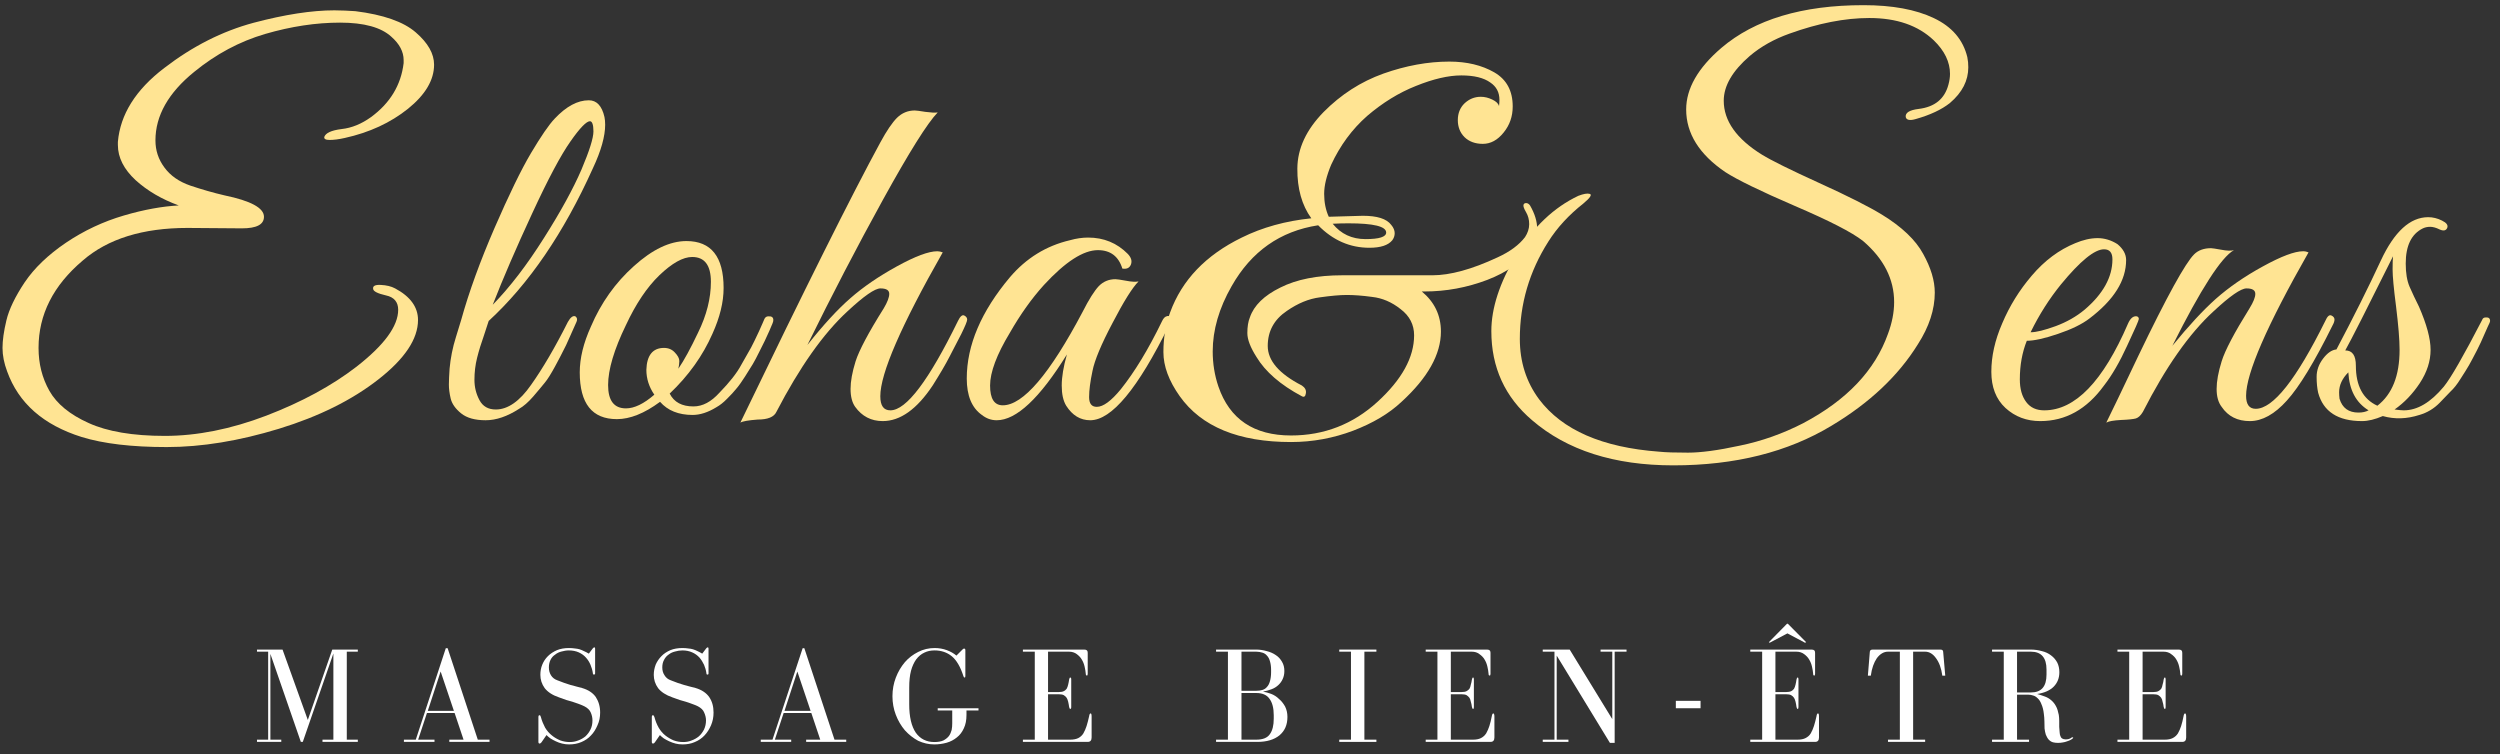 <svg version="1.2" baseProfile="tiny-ps" xmlns="http://www.w3.org/2000/svg" viewBox="0 0 179 54" width="179" height="54">
	<rect x="0" y="0" width="179" height="54" fill="#333333" stroke="none"/>
	<title>logo-02-svg</title>
	<style>
		tspan { white-space:pre }
		.shp0 { fill: #ffffff } 
		.shp1 { fill: #ffe493 } 
	</style>
	<g id="surface1">
		<g id="Layer">
			<g id="Layer">
				<path id="Layer" class="shp0" d="M18.4 52.96L18.4 53.12L20.14 53.12L20.14 52.96L19.36 52.96L19.36 46.82L21.54 53.12L21.68 53.12L23.87 46.79L23.87 52.96L23.09 52.96L23.09 53.12L25.62 53.12L25.62 52.96L24.83 52.96L24.83 46.66L25.62 46.66L25.62 46.51L23.79 46.51L22.04 51.55L20.23 46.51L18.4 46.51L18.4 46.66L19.2 46.66L19.2 52.96L18.4 52.96Z" />
			</g>
		</g>
		<g id="Layer">
			<g id="Layer">
				<path id="Layer" fill-rule="evenodd" class="shp0" d="M29.77 52.96L31.92 46.41L32.05 46.41L34.21 52.96L35.05 52.96L35.05 53.12L32.17 53.12L32.17 52.96L33.19 52.96L32.55 51.05L30.57 51.05L29.94 52.96L31.11 52.96L31.11 53.12L28.92 53.12L28.92 52.96L29.77 52.96ZM30.63 50.9L32.5 50.9L31.55 48.08L30.63 50.9Z" />
			</g>
		</g>
		<g id="Layer">
			<g id="Layer">
				<path id="Layer" class="shp0" d="M42.44 46.43L42.16 46.8C42.04 46.73 41.93 46.67 41.81 46.62C41.71 46.57 41.6 46.52 41.5 46.49C41.39 46.46 41.28 46.44 41.16 46.43C41.03 46.41 40.89 46.4 40.73 46.4C40.41 46.4 40.13 46.45 39.88 46.55C39.63 46.66 39.41 46.8 39.23 46.98C39.05 47.16 38.92 47.36 38.83 47.58C38.73 47.82 38.69 48.06 38.69 48.32C38.69 48.66 38.79 48.98 39 49.27C39.22 49.55 39.55 49.77 40.02 49.93C40.22 50 40.4 50.07 40.55 50.12C40.7 50.16 40.84 50.2 40.97 50.24C41.1 50.28 41.24 50.33 41.38 50.38C41.51 50.42 41.66 50.49 41.84 50.57C42.07 50.69 42.22 50.83 42.3 51.02C42.38 51.2 42.42 51.39 42.42 51.58C42.42 51.82 42.38 52.03 42.28 52.23C42.19 52.42 42.06 52.59 41.91 52.73C41.76 52.85 41.59 52.95 41.39 53.02C41.19 53.1 40.99 53.13 40.8 53.13C40.55 53.13 40.33 53.09 40.11 53.01C39.9 52.92 39.7 52.81 39.52 52.66C39.33 52.51 39.16 52.32 39.03 52.1C38.91 51.87 38.8 51.62 38.73 51.35C38.71 51.26 38.68 51.21 38.63 51.21C38.57 51.21 38.55 51.26 38.55 51.35L38.55 53.12C38.55 53.2 38.58 53.24 38.64 53.24C38.68 53.24 38.72 53.21 38.77 53.15L39.13 52.63C39.2 52.71 39.29 52.78 39.41 52.87C39.52 52.94 39.65 53.01 39.8 53.08C39.94 53.15 40.09 53.2 40.25 53.24C40.41 53.28 40.57 53.3 40.75 53.3C41.06 53.3 41.35 53.25 41.63 53.13C41.89 53.02 42.13 52.86 42.31 52.66C42.51 52.46 42.66 52.21 42.78 51.93C42.91 51.65 42.97 51.35 42.97 51.02C42.97 50.58 42.86 50.22 42.66 49.91C42.45 49.61 42.12 49.39 41.67 49.26C41.52 49.22 41.38 49.18 41.25 49.15C41.11 49.11 40.98 49.07 40.84 49.04C40.71 49 40.56 48.95 40.41 48.9C40.26 48.85 40.09 48.78 39.91 48.71C39.71 48.64 39.55 48.52 39.45 48.35C39.35 48.19 39.3 48 39.3 47.79C39.3 47.58 39.34 47.4 39.42 47.24C39.5 47.08 39.61 46.96 39.75 46.87C39.88 46.76 40.04 46.69 40.2 46.65C40.38 46.6 40.55 46.57 40.73 46.57C41 46.57 41.24 46.62 41.44 46.71C41.64 46.8 41.82 46.93 41.95 47.08C42.09 47.23 42.2 47.41 42.28 47.6C42.36 47.79 42.42 47.99 42.45 48.21C42.45 48.27 42.48 48.3 42.53 48.3C42.58 48.3 42.61 48.27 42.61 48.21L42.61 46.44C42.61 46.38 42.59 46.35 42.55 46.35C42.52 46.35 42.48 46.38 42.44 46.43Z" />
			</g>
		</g>
		<g id="Layer">
			<g id="Layer">
				<path id="Layer" class="shp0" d="M50.56 46.43L50.28 46.8C50.16 46.73 50.05 46.67 49.94 46.62C49.83 46.57 49.73 46.52 49.62 46.49C49.52 46.46 49.41 46.44 49.28 46.43C49.16 46.41 49.01 46.4 48.86 46.4C48.53 46.4 48.25 46.45 48 46.55C47.75 46.66 47.53 46.8 47.36 46.98C47.18 47.16 47.05 47.36 46.95 47.58C46.86 47.82 46.81 48.06 46.81 48.32C46.81 48.66 46.91 48.98 47.12 49.27C47.34 49.55 47.68 49.77 48.14 49.93C48.35 50 48.52 50.07 48.67 50.12C48.83 50.16 48.97 50.2 49.09 50.24C49.23 50.28 49.36 50.33 49.5 50.38C49.63 50.42 49.79 50.49 49.97 50.57C50.19 50.69 50.35 50.83 50.42 51.02C50.5 51.2 50.55 51.39 50.55 51.58C50.55 51.82 50.5 52.03 50.41 52.23C50.31 52.42 50.19 52.59 50.03 52.73C49.88 52.85 49.71 52.95 49.51 53.02C49.32 53.1 49.12 53.13 48.92 53.13C48.68 53.13 48.45 53.09 48.23 53.01C48.02 52.92 47.83 52.81 47.64 52.66C47.45 52.51 47.29 52.32 47.16 52.1C47.03 51.87 46.93 51.62 46.86 51.35C46.83 51.26 46.8 51.21 46.75 51.21C46.69 51.21 46.67 51.26 46.67 51.35L46.67 53.12C46.67 53.2 46.7 53.24 46.76 53.24C46.8 53.24 46.85 53.21 46.89 53.15L47.25 52.63C47.32 52.71 47.41 52.78 47.53 52.87C47.64 52.94 47.77 53.01 47.92 53.08C48.07 53.15 48.22 53.2 48.37 53.24C48.53 53.28 48.69 53.3 48.87 53.3C49.19 53.3 49.48 53.25 49.75 53.13C50.02 53.02 50.25 52.86 50.44 52.66C50.63 52.46 50.79 52.21 50.91 51.93C51.03 51.65 51.09 51.35 51.09 51.02C51.09 50.58 50.99 50.22 50.78 49.91C50.57 49.61 50.24 49.39 49.8 49.26C49.65 49.22 49.51 49.18 49.37 49.15C49.24 49.11 49.1 49.07 48.97 49.04C48.83 49 48.69 48.95 48.53 48.9C48.38 48.85 48.22 48.78 48.03 48.71C47.83 48.64 47.68 48.52 47.58 48.35C47.47 48.19 47.42 48 47.42 47.79C47.42 47.58 47.46 47.4 47.55 47.24C47.63 47.08 47.74 46.96 47.87 46.87C48.01 46.76 48.16 46.69 48.33 46.65C48.5 46.6 48.68 46.57 48.86 46.57C49.13 46.57 49.36 46.62 49.56 46.71C49.77 46.8 49.94 46.93 50.08 47.08C50.21 47.23 50.32 47.41 50.41 47.6C50.49 47.79 50.55 47.99 50.58 48.21C50.58 48.27 50.6 48.3 50.66 48.3C50.71 48.3 50.73 48.27 50.73 48.21L50.73 46.44C50.73 46.38 50.71 46.35 50.67 46.35C50.64 46.35 50.6 46.38 50.56 46.43Z" />
			</g>
		</g>
		<g id="Layer">
			<g id="Layer">
				<path id="Layer" fill-rule="evenodd" class="shp0" d="M55.31 52.96L57.47 46.41L57.59 46.41L59.75 52.96L60.59 52.96L60.59 53.12L57.72 53.12L57.72 52.96L58.73 52.96L58.09 51.05L56.11 51.05L55.48 52.96L56.65 52.96L56.65 53.12L54.47 53.12L54.47 52.96L55.31 52.96ZM56.17 50.9L58.04 50.9L57.09 48.08L56.17 50.9Z" />
			</g>
		</g>
		<g id="Layer">
			<g id="Layer">
				<path id="Layer" class="shp0" d="M66.92 46.4C66.5 46.4 66.11 46.49 65.74 46.68C65.38 46.86 65.06 47.1 64.79 47.41C64.52 47.73 64.3 48.1 64.14 48.52C63.98 48.94 63.9 49.38 63.9 49.85C63.9 50.32 63.98 50.76 64.14 51.18C64.3 51.6 64.52 51.97 64.79 52.29C65.07 52.6 65.39 52.85 65.74 53.04C66.11 53.21 66.49 53.3 66.89 53.3C67.2 53.3 67.49 53.26 67.78 53.18C68.06 53.1 68.3 52.97 68.51 52.8C68.73 52.63 68.89 52.41 69.01 52.15C69.14 51.88 69.2 51.56 69.2 51.19L69.2 50.87L70.06 50.87L70.06 50.71L67.14 50.71L67.14 50.87L68.18 50.87L68.18 51.79C68.18 51.94 68.17 52.1 68.14 52.26C68.1 52.41 68.04 52.56 67.95 52.69C67.85 52.82 67.72 52.92 67.56 53.01C67.39 53.09 67.17 53.13 66.9 53.13C66.34 53.13 65.89 52.91 65.57 52.46C65.26 52 65.1 51.33 65.1 50.43L65.1 49.23C65.1 48.76 65.14 48.36 65.23 48.02C65.32 47.69 65.45 47.42 65.6 47.21C65.77 46.99 65.96 46.83 66.18 46.73C66.4 46.62 66.64 46.57 66.92 46.57C67.39 46.57 67.81 46.71 68.15 46.99C68.49 47.27 68.77 47.75 68.98 48.41C69 48.48 69.03 48.51 69.06 48.51C69.1 48.51 69.12 48.48 69.12 48.41L69.12 46.55C69.12 46.48 69.09 46.44 69.04 46.44C69.01 46.44 68.98 46.45 68.96 46.46C68.95 46.47 68.93 46.49 68.9 46.52L68.48 46.94C68.29 46.78 68.06 46.65 67.79 46.55C67.52 46.45 67.23 46.4 66.92 46.4Z" />
			</g>
		</g>
		<g id="Layer">
			<g id="Layer">
				<path id="Layer" class="shp0" d="M75.04 49.71L75.82 49.71C75.97 49.71 76.08 49.73 76.16 49.77C76.25 49.82 76.31 49.88 76.37 49.96C76.42 50.03 76.45 50.13 76.48 50.24C76.51 50.36 76.53 50.48 76.55 50.62C76.57 50.71 76.6 50.76 76.63 50.76C76.67 50.76 76.7 50.72 76.7 50.63L76.7 48.63C76.7 48.55 76.67 48.51 76.63 48.51C76.6 48.51 76.57 48.55 76.55 48.65C76.53 48.78 76.51 48.91 76.48 49.02C76.45 49.14 76.42 49.24 76.37 49.32C76.31 49.39 76.25 49.45 76.16 49.49C76.08 49.53 75.97 49.55 75.82 49.55L75.04 49.55L75.04 46.66L76.54 46.66C76.76 46.66 76.94 46.72 77.09 46.83C77.24 46.94 77.37 47.07 77.46 47.23C77.55 47.38 77.62 47.55 77.66 47.74C77.7 47.92 77.73 48.08 77.74 48.23C77.74 48.32 77.77 48.37 77.82 48.37C77.86 48.37 77.88 48.33 77.88 48.24L77.88 46.74C77.88 46.58 77.8 46.51 77.63 46.51L73.24 46.51L73.24 46.66L74.09 46.66L74.09 52.96L73.24 52.96L73.24 53.12L77.88 53.12C78.07 53.12 78.16 53.01 78.16 52.8L78.16 51.32C78.16 51.16 78.14 51.08 78.09 51.08C78.03 51.08 78 51.16 77.98 51.29C77.92 51.54 77.87 51.77 77.8 51.98C77.74 52.17 77.66 52.35 77.57 52.51C77.48 52.66 77.35 52.77 77.2 52.85C77.05 52.92 76.86 52.96 76.63 52.96L75.04 52.96L75.04 49.71Z" />
			</g>
		</g>
		<g id="Layer">
			<g id="Layer">
				<path id="Layer" class="shp0" d="" />
			</g>
		</g>
		<g id="Layer">
			<g id="Layer">
				<path id="Layer" fill-rule="evenodd" class="shp0" d="M91.84 48.62C91.77 48.78 91.66 48.93 91.53 49.05C91.39 49.18 91.23 49.28 91.04 49.35C90.86 49.42 90.65 49.48 90.43 49.52C90.61 49.55 90.8 49.6 91.01 49.68C91.22 49.76 91.41 49.88 91.57 50.04C91.75 50.19 91.89 50.37 92.01 50.58C92.12 50.8 92.18 51.05 92.18 51.33C92.18 51.9 91.99 52.33 91.61 52.65C91.23 52.96 90.7 53.12 90.03 53.12L87.07 53.12L87.07 52.96L87.92 52.96L87.92 46.66L87.07 46.66L87.07 46.51L89.95 46.51C90.21 46.51 90.46 46.55 90.7 46.62C90.94 46.68 91.15 46.77 91.34 46.9C91.53 47.02 91.68 47.19 91.79 47.38C91.91 47.58 91.96 47.8 91.96 48.04C91.96 48.26 91.92 48.45 91.84 48.62ZM89.95 49.46C90.11 49.46 90.25 49.44 90.39 49.4C90.52 49.36 90.63 49.29 90.71 49.19C90.81 49.09 90.88 48.95 90.93 48.77C90.98 48.6 91.01 48.38 91.01 48.12L91.01 47.96C91.01 47.72 90.98 47.52 90.93 47.35C90.88 47.17 90.81 47.04 90.71 46.94C90.63 46.84 90.52 46.77 90.39 46.73C90.25 46.69 90.11 46.66 89.95 46.66L88.89 46.66L88.89 49.46L89.95 49.46ZM89.95 52.96C90.42 52.96 90.74 52.83 90.92 52.57C91.11 52.31 91.2 51.94 91.2 51.46L91.2 51.21C91.2 50.7 91.1 50.31 90.9 50.04C90.71 49.76 90.39 49.62 89.95 49.62L88.89 49.62L88.89 52.96L89.95 52.96Z" />
			</g>
		</g>
		<g id="Layer">
			<g id="Layer">
				<path id="Layer" class="shp0" d="M98.55 46.66L98.55 46.51L95.89 46.51L95.89 46.66L96.73 46.66L96.73 52.96L95.89 52.96L95.89 53.12L98.55 53.12L98.55 52.96L97.69 52.96L97.69 46.66L98.55 46.66Z" />
			</g>
		</g>
		<g id="Layer">
			<g id="Layer">
				<path id="Layer" class="shp0" d="M103.88 49.71L104.66 49.71C104.8 49.71 104.92 49.73 105 49.77C105.08 49.82 105.15 49.88 105.21 49.96C105.26 50.03 105.29 50.13 105.31 50.24C105.35 50.36 105.37 50.48 105.39 50.62C105.41 50.71 105.44 50.76 105.47 50.76C105.51 50.76 105.53 50.72 105.53 50.63L105.53 48.63C105.53 48.55 105.51 48.51 105.47 48.51C105.44 48.51 105.41 48.55 105.39 48.65C105.37 48.78 105.35 48.91 105.31 49.02C105.29 49.14 105.26 49.24 105.21 49.32C105.15 49.39 105.08 49.45 105 49.49C104.92 49.53 104.8 49.55 104.66 49.55L103.88 49.55L103.88 46.66L105.38 46.66C105.6 46.66 105.78 46.72 105.92 46.83C106.08 46.94 106.21 47.07 106.3 47.23C106.39 47.38 106.46 47.55 106.5 47.74C106.54 47.92 106.57 48.08 106.58 48.23C106.58 48.32 106.6 48.37 106.66 48.37C106.7 48.37 106.72 48.33 106.72 48.24L106.72 46.74C106.72 46.58 106.64 46.51 106.47 46.51L102.08 46.51L102.08 46.66L102.92 46.66L102.92 52.96L102.08 52.96L102.08 53.12L106.72 53.12C106.91 53.12 107 53.01 107 52.8L107 51.32C107 51.16 106.97 51.08 106.92 51.08C106.87 51.08 106.83 51.16 106.81 51.29C106.76 51.54 106.71 51.77 106.64 51.98C106.58 52.17 106.5 52.35 106.41 52.51C106.31 52.66 106.19 52.77 106.03 52.85C105.89 52.92 105.7 52.96 105.47 52.96L103.88 52.96L103.88 49.71Z" />
			</g>
		</g>
		<g id="Layer">
			<g id="Layer">
				<path id="Layer" class="shp0" d="M110.46 52.96L110.46 53.12L112.3 53.12L112.3 52.96L111.46 52.96L111.46 46.94L115.27 53.19L115.61 53.19L115.61 46.66L116.46 46.66L116.46 46.51L114.6 46.51L114.6 46.66L115.44 46.66L115.44 51.49L112.39 46.51L110.46 46.51L110.46 46.66L111.3 46.66L111.3 52.96L110.46 52.96Z" />
			</g>
		</g>
		<g id="Layer">
			<g id="Layer">
				<path id="Layer" class="shp0" d="M121.76 50.18L119.99 50.18L119.99 50.71L121.76 50.71L121.76 50.18Z" />
			</g>
		</g>
		<g id="Layer">
			<g id="Layer">
				<path id="Layer" class="shp0" d="M129.32 45.98L128.01 44.66L127.95 44.66L126.65 45.98L126.71 46.02L127.98 45.35L129.24 46.02L129.32 45.98ZM127.12 49.71L127.9 49.71C128.04 49.71 128.16 49.73 128.24 49.77C128.33 49.82 128.39 49.88 128.45 49.96C128.5 50.03 128.53 50.13 128.56 50.24C128.59 50.36 128.61 50.48 128.63 50.62C128.65 50.71 128.68 50.76 128.71 50.76C128.75 50.76 128.77 50.72 128.77 50.63L128.77 48.63C128.77 48.55 128.75 48.51 128.71 48.51C128.68 48.51 128.65 48.55 128.63 48.65C128.61 48.78 128.59 48.91 128.56 49.02C128.53 49.14 128.5 49.24 128.45 49.32C128.39 49.39 128.33 49.45 128.24 49.49C128.16 49.53 128.04 49.55 127.9 49.55L127.12 49.55L127.12 46.66L128.62 46.66C128.84 46.66 129.02 46.72 129.17 46.83C129.32 46.94 129.45 47.07 129.54 47.23C129.63 47.38 129.7 47.55 129.74 47.74C129.78 47.92 129.81 48.08 129.82 48.23C129.82 48.32 129.84 48.37 129.9 48.37C129.94 48.37 129.96 48.33 129.96 48.24L129.96 46.74C129.96 46.58 129.88 46.51 129.71 46.51L125.32 46.51L125.32 46.66L126.17 46.66L126.17 52.96L125.32 52.96L125.32 53.12L129.96 53.12C130.15 53.12 130.24 53.01 130.24 52.8L130.24 51.32C130.24 51.16 130.22 51.08 130.17 51.08C130.11 51.08 130.08 51.16 130.06 51.29C130 51.54 129.95 51.77 129.88 51.98C129.82 52.17 129.74 52.35 129.65 52.51C129.56 52.66 129.43 52.77 129.27 52.85C129.13 52.92 128.94 52.96 128.71 52.96L127.12 52.96L127.12 49.71Z" />
			</g>
		</g>
		<g id="Layer">
			<g id="Layer">
				<path id="Layer" class="shp0" d="M136.98 52.96L136.98 46.66L137.84 46.66C138.14 46.66 138.4 46.82 138.62 47.13C138.85 47.44 139 47.85 139.07 48.38L139.28 48.38L139.13 46.66C139.12 46.56 139.06 46.51 138.93 46.51L134.09 46.51C133.96 46.51 133.89 46.56 133.88 46.66L133.74 48.38L133.95 48.38C134.02 47.85 134.17 47.44 134.38 47.13C134.61 46.82 134.88 46.66 135.18 46.66L136.03 46.66L136.03 52.96L135.18 52.96L135.18 53.12L137.84 53.12L137.84 52.96L136.98 52.96Z" />
			</g>
		</g>
		<g id="Layer">
			<g id="Layer">
				<path id="Layer" fill-rule="evenodd" class="shp0" d="M147.91 52.94C148.07 52.94 148.22 52.9 148.34 52.8C148.38 52.8 148.39 52.79 148.41 52.79C148.43 52.79 148.44 52.8 148.44 52.8C148.44 52.83 148.43 52.85 148.41 52.87C148.38 52.9 148.32 52.94 148.25 52.98C148.19 53.01 148.1 53.05 148 53.08C147.91 53.12 147.8 53.14 147.69 53.16C147.58 53.18 147.47 53.19 147.36 53.19C147.23 53.19 147.11 53.18 147 53.15C146.88 53.12 146.78 53.05 146.69 52.96C146.6 52.86 146.54 52.74 146.48 52.6C146.44 52.47 146.41 52.32 146.39 52.16C146.38 52 146.38 51.83 146.38 51.65C146.38 51.46 146.36 51.28 146.34 51.12C146.31 50.83 146.25 50.61 146.17 50.43C146.1 50.24 146.01 50.1 145.91 50.01C145.81 49.91 145.7 49.83 145.58 49.8C145.46 49.76 145.35 49.74 145.25 49.74L144.42 49.74L144.42 52.96L145.28 52.96L145.28 53.12L142.63 53.12L142.63 52.96L143.47 52.96L143.47 46.66L142.63 46.66L142.63 46.51L145.41 46.51C145.69 46.51 145.95 46.55 146.2 46.62C146.45 46.68 146.67 46.78 146.86 46.93C147.05 47.07 147.19 47.24 147.3 47.44C147.4 47.64 147.45 47.87 147.45 48.13C147.45 48.54 147.32 48.88 147.05 49.16C146.77 49.44 146.38 49.61 145.86 49.69C146.05 49.75 146.24 49.8 146.41 49.87C146.58 49.93 146.73 50.02 146.86 50.13C146.99 50.24 147.11 50.38 147.2 50.55C147.3 50.72 147.36 50.94 147.41 51.19C147.43 51.33 147.44 51.47 147.44 51.62C147.44 51.75 147.44 51.89 147.44 52.04C147.45 52.17 147.46 52.3 147.47 52.43C147.48 52.55 147.49 52.63 147.52 52.69C147.57 52.86 147.7 52.94 147.91 52.94ZM145.41 49.58C146.16 49.58 146.53 49.16 146.53 48.3L146.53 47.94C146.53 47.09 146.16 46.66 145.41 46.66L144.42 46.66L144.42 49.58L145.41 49.58Z" />
			</g>
		</g>
		<g id="Layer">
			<g id="Layer">
				<path id="Layer" class="shp0" d="M153.41 49.71L154.19 49.71C154.33 49.71 154.45 49.73 154.53 49.77C154.61 49.82 154.68 49.88 154.74 49.96C154.79 50.03 154.82 50.13 154.84 50.24C154.88 50.36 154.9 50.48 154.92 50.62C154.94 50.71 154.97 50.76 155 50.76C155.04 50.76 155.06 50.72 155.06 50.63L155.06 48.63C155.06 48.55 155.04 48.51 155 48.51C154.97 48.51 154.94 48.55 154.92 48.65C154.9 48.78 154.88 48.91 154.84 49.02C154.82 49.14 154.79 49.24 154.74 49.32C154.68 49.39 154.61 49.45 154.53 49.49C154.45 49.53 154.33 49.55 154.19 49.55L153.41 49.55L153.41 46.66L154.91 46.66C155.13 46.66 155.31 46.72 155.45 46.83C155.61 46.94 155.74 47.07 155.83 47.23C155.92 47.38 155.99 47.55 156.03 47.74C156.07 47.92 156.1 48.08 156.11 48.23C156.11 48.32 156.13 48.37 156.19 48.37C156.23 48.37 156.25 48.33 156.25 48.24L156.25 46.74C156.25 46.58 156.17 46.51 156 46.51L151.61 46.51L151.61 46.66L152.45 46.66L152.45 52.96L151.61 52.96L151.61 53.12L156.25 53.12C156.44 53.12 156.53 53.01 156.53 52.8L156.53 51.32C156.53 51.16 156.5 51.08 156.45 51.08C156.4 51.08 156.36 51.16 156.34 51.29C156.29 51.54 156.24 51.77 156.17 51.98C156.11 52.17 156.03 52.35 155.94 52.51C155.84 52.66 155.72 52.77 155.56 52.85C155.42 52.92 155.23 52.96 155 52.96L153.41 52.96L153.41 49.71Z" />
			</g>
		</g>
		<g id="Layer">
			<g id="Layer">
				<path id="Layer" class="shp1" d="M17.32 16.35L13.43 16.32C10.22 16.32 7.72 17.1 5.93 18.65C3.81 20.44 2.76 22.53 2.76 24.91C2.76 26.03 3.01 27.05 3.54 27.99C4.07 28.92 5.01 29.69 6.35 30.29C7.69 30.9 9.51 31.21 11.8 31.21C14.1 31.21 16.53 30.73 19.07 29.76C21.62 28.78 23.77 27.61 25.52 26.26C27.51 24.71 28.51 23.35 28.51 22.18C28.51 21.62 28.21 21.27 27.63 21.15C27.05 21.02 26.74 20.86 26.72 20.7C26.67 20.48 26.85 20.38 27.26 20.4C27.67 20.42 28.01 20.5 28.29 20.65C29.38 21.23 29.93 21.99 29.93 22.91C29.93 24.27 28.98 25.69 27.1 27.16C25.21 28.64 22.84 29.82 19.97 30.7C17.12 31.57 14.44 32.01 11.94 32.01C9.44 32.01 7.41 31.77 5.85 31.29C3.11 30.43 1.33 28.87 0.51 26.59C0.29 26 0.18 25.45 0.18 24.91C0.18 24.38 0.27 23.72 0.46 22.93C0.65 22.14 1.09 21.23 1.77 20.21C2.46 19.19 3.44 18.25 4.72 17.38C6.01 16.51 7.4 15.86 8.87 15.43C10.33 15 11.65 14.77 12.8 14.71C11.59 14.27 10.56 13.67 9.71 12.9C8.87 12.12 8.44 11.28 8.44 10.38C8.44 10.31 8.44 10.24 8.44 10.16C8.61 8.2 9.71 6.43 11.76 4.87C13.8 3.3 15.93 2.23 18.16 1.63C20.39 1.04 22.32 0.74 23.94 0.74C24.45 0.74 24.95 0.77 25.44 0.8C27.45 1.05 28.9 1.56 29.77 2.32C30.65 3.08 31.08 3.85 31.08 4.63C31.08 5.73 30.46 6.78 29.21 7.79C27.96 8.79 26.45 9.49 24.68 9.88C24.24 9.98 23.88 10.02 23.6 10.02C23.32 10.02 23.19 9.95 23.22 9.8C23.32 9.52 23.73 9.33 24.46 9.24C25.19 9.16 25.89 8.87 26.57 8.38C27.93 7.38 28.71 6.1 28.9 4.52C28.9 4.45 28.9 4.38 28.9 4.3C28.9 3.7 28.6 3.14 28.02 2.63C27.29 1.96 26.07 1.62 24.35 1.62C22.63 1.62 20.84 1.89 18.99 2.43C17.15 2.97 15.45 3.88 13.9 5.15C12.05 6.65 11.13 8.29 11.13 10.05C11.13 10.77 11.34 11.41 11.77 11.99C12.2 12.58 12.82 13.01 13.63 13.29C14.44 13.56 15.26 13.8 16.08 13.99C17.96 14.38 18.9 14.89 18.9 15.52C18.9 16.08 18.37 16.35 17.32 16.35Z" />
			</g>
		</g>
		<g id="Layer">
			<g id="Layer">
				<path id="Layer" fill-rule="evenodd" class="shp1" d="M34.99 22.98C34.96 23.08 34.85 23.42 34.66 23.99C34.46 24.55 34.29 25.1 34.16 25.62C34.03 26.14 33.97 26.66 33.97 27.2C33.97 27.72 34.09 28.2 34.33 28.65C34.57 29.1 34.96 29.32 35.5 29.32C36.36 29.32 37.21 28.73 38.03 27.55C38.86 26.38 39.74 24.88 40.66 23.05C40.85 22.71 41.04 22.58 41.2 22.65C41.33 22.75 41.35 22.88 41.28 23.04C41.21 23.2 41.06 23.54 40.83 24.05C40.6 24.58 40.43 24.94 40.31 25.15C40.21 25.36 40.02 25.72 39.74 26.24C39.45 26.77 39.21 27.16 39 27.41C38.8 27.66 38.52 27.99 38.17 28.4C37.82 28.8 37.49 29.09 37.17 29.27C36.32 29.82 35.52 30.09 34.77 30.09C34.02 30.09 33.43 29.93 33.02 29.6C32.61 29.27 32.36 28.91 32.27 28.54C32.18 28.16 32.14 27.83 32.14 27.54C32.14 27.25 32.16 26.87 32.19 26.4C32.26 25.63 32.41 24.88 32.64 24.15C32.87 23.42 32.99 23.01 33.02 22.91C33.58 20.89 34.38 18.7 35.41 16.32C36.44 13.95 37.31 12.16 38.02 10.96C38.74 9.75 39.3 8.93 39.72 8.49C40.54 7.62 41.35 7.18 42.16 7.18C42.72 7.18 43.1 7.58 43.28 8.38C43.31 8.53 43.33 8.71 43.33 8.93C43.33 9.75 43.04 10.8 42.45 12.05C40.36 16.69 37.87 20.33 34.99 22.98ZM35.28 21.82C36.51 20.56 37.73 18.97 38.94 17.05C40.16 15.13 41.05 13.49 41.63 12.15C42.2 10.8 42.49 9.89 42.49 9.41C42.49 8.93 42.4 8.68 42.24 8.68C41.99 8.68 41.52 9.16 40.85 10.12C40.17 11.08 39.25 12.8 38.1 15.29C36.95 17.77 36.01 19.95 35.28 21.82Z" />
			</g>
		</g>
		<g id="Layer">
			<g id="Layer">
				<path id="Layer" fill-rule="evenodd" class="shp1" d="M49.15 17.26C50.92 17.26 51.81 18.38 51.81 20.62C51.81 21.64 51.54 22.73 51.01 23.9C50.32 25.47 49.3 26.9 47.95 28.18C48.26 28.8 48.83 29.1 49.65 29.1C50.31 29.1 50.92 28.77 51.51 28.12C52.24 27.37 52.76 26.71 53.07 26.13C53.39 25.56 53.63 25.14 53.78 24.88C53.92 24.61 54.11 24.23 54.34 23.73C54.56 23.23 54.7 22.93 54.74 22.82C54.8 22.71 54.89 22.65 55.01 22.65C55.25 22.63 55.37 22.72 55.37 22.91C55.37 22.99 55.35 23.07 55.31 23.16L55.09 23.68C54.94 24.02 54.83 24.25 54.76 24.4C54.69 24.55 54.56 24.8 54.37 25.18C54.19 25.55 54.03 25.85 53.9 26.07C53.76 26.29 53.58 26.58 53.35 26.95C53.12 27.31 52.92 27.6 52.73 27.82C52.55 28.04 52.33 28.29 52.06 28.55C51.8 28.82 51.54 29.02 51.29 29.16C50.69 29.53 50.12 29.71 49.59 29.71C48.59 29.71 47.81 29.4 47.26 28.77C46.14 29.6 45.11 30.01 44.17 30.01C42.39 30.01 41.51 28.89 41.51 26.66C41.51 25.64 41.78 24.55 42.31 23.38C43.03 21.69 44.06 20.24 45.39 19.05C46.71 17.86 47.96 17.26 49.15 17.26ZM49.56 18.4C48.9 18.4 48.12 18.84 47.21 19.71C46.31 20.58 45.52 21.77 44.82 23.27C43.97 25.02 43.54 26.46 43.54 27.57C43.54 28.69 43.97 29.24 44.82 29.24C45.42 29.24 46.1 28.91 46.85 28.26C46.47 27.71 46.28 27.11 46.28 26.48C46.31 25.44 46.74 24.91 47.54 24.91C47.86 24.91 48.12 25.02 48.32 25.24C48.53 25.46 48.64 25.66 48.64 25.85C48.64 26.03 48.61 26.21 48.57 26.4C48.98 25.8 49.45 24.94 49.98 23.82C50.59 22.58 50.9 21.37 50.9 20.18C50.9 18.99 50.45 18.4 49.56 18.4Z" />
			</g>
		</g>
		<g id="Layer">
			<g id="Layer">
				<path id="Layer" class="shp1" d="M63.03 28.37C63.03 29.05 63.27 29.38 63.75 29.38C64.89 29.38 66.5 27.25 68.59 22.98C68.75 22.64 68.91 22.52 69.04 22.59C69.18 22.66 69.25 22.76 69.25 22.88C69.25 23 69.11 23.34 68.83 23.91C68.54 24.48 68.26 25.02 67.98 25.55C67.71 26.08 67.31 26.76 66.78 27.6C65.65 29.3 64.46 30.15 63.2 30.15C62.38 30.15 61.72 29.81 61.23 29.13C61.01 28.82 60.9 28.39 60.9 27.85C60.9 27.3 61.02 26.64 61.26 25.87C61.51 25.09 62.18 23.82 63.28 22.07C63.54 21.63 63.67 21.29 63.67 21.04C63.67 20.78 63.46 20.65 63.04 20.65C62.64 20.65 61.85 21.2 60.68 22.29C58.94 23.89 57.25 26.3 55.59 29.49C55.42 29.86 54.97 30.04 54.25 30.04C53.59 30.09 53.18 30.16 53.01 30.26C57.63 20.68 60.97 13.99 63.03 10.2C63.49 9.35 63.89 8.77 64.23 8.43C64.58 8.09 65 7.91 65.5 7.91C65.62 7.91 65.88 7.95 66.26 8.01C66.65 8.06 66.94 8.08 67.14 8.05C66.41 8.8 65.1 10.89 63.22 14.3C61.34 17.71 59.54 21.18 57.81 24.7C58.95 23.26 59.98 22.14 60.89 21.35C61.8 20.55 62.91 19.79 64.22 19.07C65.53 18.35 66.49 17.99 67.11 17.99C67.24 17.99 67.37 18.02 67.5 18.07C64.52 23.31 63.03 26.74 63.03 28.37Z" />
			</g>
		</g>
		<g id="Layer">
			<g id="Layer">
				<path id="Layer" class="shp1" d="M81.52 20.15C81.08 20.59 80.46 21.58 79.66 23.12C78.85 24.65 78.37 25.8 78.22 26.57C78.06 27.33 77.98 27.95 77.98 28.43C77.98 28.9 78.16 29.13 78.53 29.13C78.99 29.13 79.56 28.71 80.25 27.87C81.24 26.63 82.22 25.02 83.19 23.02C83.29 22.8 83.4 22.68 83.52 22.65C83.71 22.58 83.81 22.65 83.81 22.87C83.81 22.99 83.77 23.14 83.7 23.3C81.47 27.83 79.59 30.09 78.06 30.09C77.35 30.09 76.78 29.74 76.34 29.05C76.12 28.69 76.02 28.21 76.02 27.6C76.02 27 76.14 26.26 76.39 25.38C74.44 28.52 72.77 30.09 71.36 30.09C70.97 30.09 70.62 29.96 70.3 29.71C69.58 29.2 69.22 28.33 69.22 27.1C69.22 24.72 70.25 22.3 72.31 19.85C73.47 18.49 74.9 17.6 76.61 17.2C77.07 17.07 77.5 17.01 77.91 17.01C79.03 17.01 79.98 17.4 80.75 18.18C81 18.44 81.07 18.7 80.97 18.95C80.87 19.19 80.67 19.28 80.36 19.23C80.09 18.35 79.5 17.91 78.61 17.91C77.57 17.91 76.28 18.74 74.75 20.4C73.87 21.37 73.06 22.51 72.31 23.82C71.36 25.39 70.89 26.66 70.89 27.6C70.89 28.55 71.19 29.02 71.8 29.02C73.25 29.02 75.16 26.79 77.52 22.32C77.97 21.43 78.36 20.82 78.67 20.49C78.99 20.16 79.39 19.99 79.87 19.99C79.98 19.99 80.23 20.03 80.62 20.1C81.02 20.18 81.32 20.19 81.52 20.15Z" />
			</g>
		</g>
		<g id="Layer">
			<g id="Layer">
				<path id="Layer" fill-rule="evenodd" class="shp1" d="M95.14 15.52L97.58 15.45C98.6 15.45 99.28 15.66 99.61 16.1C99.78 16.3 99.86 16.5 99.86 16.7C99.86 16.88 99.8 17.05 99.69 17.2C99.4 17.56 98.85 17.74 98.05 17.74C96.66 17.74 95.44 17.21 94.38 16.13C91.66 16.55 89.6 18 88.19 20.48C87.28 22.07 86.83 23.63 86.83 25.16C86.83 26.02 86.96 26.86 87.24 27.68C88.04 30.01 89.77 31.18 92.44 31.18C94.81 31.18 96.88 30.37 98.63 28.77C100.38 27.17 101.25 25.58 101.25 24.01C101.25 23.25 100.93 22.62 100.28 22.13C99.65 21.63 98.97 21.34 98.25 21.26C97.53 21.16 96.92 21.12 96.42 21.12C95.93 21.12 95.29 21.18 94.5 21.29C93.71 21.39 92.92 21.72 92.14 22.26C91.22 22.88 90.77 23.72 90.77 24.77C90.77 25.82 91.58 26.76 93.21 27.6C93.44 27.75 93.54 27.94 93.5 28.16C93.47 28.39 93.37 28.46 93.21 28.37C91.67 27.55 90.6 26.61 89.97 25.57C89.53 24.88 89.31 24.31 89.31 23.85C89.31 23.39 89.37 23.02 89.49 22.73C89.78 21.87 90.51 21.16 91.67 20.59C92.84 20 94.32 19.71 96.11 19.71L102.56 19.71C103.82 19.71 105.38 19.29 107.22 18.43C108.12 18.02 108.77 17.53 109.19 16.98C109.38 16.69 109.49 16.38 109.49 16.05C109.49 15.72 109.41 15.44 109.27 15.2C109.12 14.95 109.06 14.77 109.08 14.68C109.1 14.59 109.16 14.54 109.27 14.54C109.38 14.54 109.47 14.6 109.55 14.71C109.89 15.3 110.06 15.85 110.06 16.38C110.06 16.91 109.91 17.38 109.6 17.8C108.98 18.73 107.94 19.48 106.49 20.04C105.04 20.59 103.54 20.87 101.99 20.87C101.93 20.87 101.87 20.87 101.8 20.87C102.71 21.62 103.17 22.58 103.17 23.74C103.17 25.37 102.23 27.05 100.35 28.77C99.45 29.62 98.29 30.3 96.88 30.84C95.47 31.37 93.99 31.65 92.44 31.65C88.68 31.65 86.02 30.55 84.47 28.37C83.69 27.27 83.3 26.22 83.3 25.21C83.3 24.19 83.46 23.24 83.78 22.37C84.63 20.05 86.33 18.27 88.91 17.01C90.38 16.28 92.05 15.82 93.89 15.63C93.21 14.69 92.88 13.5 92.89 12.07C92.9 10.63 93.53 9.29 94.77 8.02C96.01 6.77 97.43 5.85 99.05 5.27C100.66 4.7 102.24 4.41 103.77 4.41C105.03 4.41 106.1 4.67 106.99 5.18C107.87 5.69 108.31 6.5 108.31 7.62C108.31 8.33 108.1 8.95 107.66 9.49C107.22 10.04 106.72 10.3 106.17 10.3C105.63 10.3 105.19 10.14 104.86 9.82C104.54 9.5 104.38 9.09 104.38 8.6C104.38 8.11 104.54 7.71 104.86 7.4C105.19 7.09 105.58 6.93 106.02 6.93C106.31 6.93 106.58 7 106.85 7.13C107.12 7.26 107.28 7.41 107.33 7.59C107.35 7.44 107.36 7.3 107.36 7.15C107.36 6.61 107.14 6.2 106.71 5.91C106.24 5.57 105.55 5.4 104.63 5.4C103.71 5.4 102.63 5.65 101.39 6.15C100.15 6.64 98.99 7.36 97.89 8.3C96.81 9.25 95.95 10.42 95.31 11.8C94.98 12.59 94.81 13.28 94.81 13.88C94.81 14.49 94.92 15.04 95.14 15.52ZM99.25 16.65C99.25 16.21 98.35 15.99 96.55 15.99C96.18 15.99 95.81 16 95.42 16.02C96.01 16.75 96.79 17.12 97.77 17.12C98.76 17.12 99.25 16.96 99.25 16.65Z" />
			</g>
		</g>
		<g id="Layer">
			<g id="Layer">
				<path id="Layer" class="shp1" d="M139.62 5.29C139.62 4.44 139.23 3.63 138.45 2.88C137.33 1.82 135.8 1.29 133.84 1.29C132.11 1.29 130.2 1.66 128.12 2.41C127.03 2.8 126.08 3.33 125.28 4.01C124.04 5.08 123.42 6.15 123.42 7.21C123.42 8.65 124.33 9.94 126.15 11.07C126.83 11.49 128.19 12.16 130.25 13.1C132.3 14.03 133.8 14.79 134.75 15.37C136.17 16.24 137.16 17.18 137.7 18.18C138.25 19.17 138.53 20.09 138.53 20.95C138.53 22.16 138.13 23.39 137.32 24.65C135.92 26.91 133.86 28.85 131.14 30.48C128.01 32.37 124.24 33.32 119.81 33.32C115.57 33.32 112.2 32.24 109.7 30.09C107.75 28.43 106.78 26.3 106.78 23.71C106.78 22.05 107.38 20.23 108.57 18.24C109.78 16.25 111.26 14.85 113.01 14.02C113.38 13.88 113.65 13.83 113.82 13.88C114.01 13.93 113.86 14.16 113.37 14.57C112.33 15.39 111.49 16.3 110.86 17.3C109.5 19.44 108.82 21.76 108.82 24.26C108.82 25.91 109.28 27.35 110.2 28.59C111.86 30.79 114.72 32.04 118.79 32.34C119.26 32.39 119.95 32.41 120.86 32.41C121.76 32.41 123 32.25 124.56 31.91C126.13 31.59 127.65 31.05 129.11 30.3C132.23 28.65 134.25 26.52 135.18 23.9C135.47 23.12 135.62 22.36 135.62 21.63C135.62 19.99 134.88 18.53 133.4 17.26C132.6 16.63 130.97 15.8 128.5 14.74C126.04 13.68 124.38 12.87 123.53 12.32C121.66 11.05 120.73 9.55 120.73 7.84C120.73 6.34 121.57 4.87 123.25 3.43C125.64 1.39 129.04 0.37 133.43 0.37C135.5 0.37 137.17 0.68 138.47 1.3C139.77 1.92 140.56 2.85 140.86 4.09C140.91 4.33 140.93 4.57 140.93 4.82C140.93 5.77 140.5 6.62 139.62 7.37C139.02 7.85 138.2 8.23 137.18 8.52C136.75 8.65 136.5 8.6 136.45 8.38C136.41 8.07 136.72 7.88 137.37 7.8C138.53 7.66 139.24 7.08 139.51 6.05C139.58 5.79 139.62 5.53 139.62 5.29Z" />
			</g>
		</g>
		<g id="Layer">
			<g id="Layer">
				<path id="Layer" fill-rule="evenodd" class="shp1" d="M145.12 24.4C144.79 25.22 144.62 26.14 144.62 27.16C144.62 27.84 144.77 28.38 145.08 28.79C145.38 29.19 145.81 29.38 146.37 29.38C148.58 29.38 150.58 27.31 152.37 23.16C152.54 22.78 152.75 22.61 153 22.65C153.09 22.68 153.14 22.74 153.14 22.84C153.14 22.93 152.86 23.57 152.31 24.74C151.77 25.92 151.22 26.87 150.65 27.6C149.42 29.3 147.9 30.15 146.08 30.15C145.11 30.15 144.28 29.84 143.59 29.21C142.91 28.58 142.58 27.71 142.58 26.62C142.58 25.52 142.83 24.37 143.36 23.15C143.88 21.92 144.58 20.78 145.48 19.73C146.39 18.66 147.42 17.89 148.59 17.41C149.14 17.18 149.67 17.05 150.19 17.05C150.69 17.05 151.17 17.2 151.61 17.48C152.02 17.82 152.23 18.2 152.23 18.62C152.23 20.08 151.36 21.47 149.61 22.8C149.08 23.21 148.32 23.58 147.34 23.91C146.37 24.24 145.63 24.4 145.12 24.4ZM151.25 18.57C151.25 18.09 151.05 17.85 150.65 17.85C149.97 17.85 148.94 18.69 147.56 20.37C146.74 21.38 146.01 22.52 145.39 23.79C145.8 23.79 146.39 23.64 147.19 23.35C147.97 23.06 148.66 22.67 149.25 22.18C150.58 21.05 151.25 19.84 151.25 18.57Z" />
			</g>
		</g>
		<g id="Layer">
			<g id="Layer">
				<path id="Layer" class="shp1" d="M165.29 18.07C162.31 23.31 160.82 26.73 160.82 28.34C160.82 28.96 161.05 29.27 161.51 29.27C162.75 29.27 164.41 27.18 166.49 22.98C166.64 22.64 166.78 22.52 166.93 22.59C167.08 22.66 167.15 22.76 167.15 22.88C167.15 23 167.1 23.14 167.01 23.3C165.72 25.91 164.63 27.7 163.74 28.68C162.86 29.66 161.97 30.15 161.09 30.15C160.2 30.15 159.53 29.81 159.07 29.13C158.83 28.82 158.71 28.39 158.71 27.85C158.71 27.3 158.83 26.64 159.07 25.87C159.31 25.09 159.98 23.82 161.07 22.07C161.34 21.63 161.48 21.29 161.48 21.04C161.48 20.78 161.27 20.65 160.85 20.65C160.45 20.65 159.66 21.2 158.49 22.29C156.74 23.89 155.06 26.3 153.43 29.49C153.28 29.74 153.12 29.9 152.93 29.96C152.75 30.01 152.4 30.05 151.87 30.07C151.33 30.1 150.98 30.16 150.81 30.26C151.19 29.49 151.96 27.9 153.1 25.49C155.14 21.24 156.48 18.82 157.1 18.21C157.39 17.92 157.8 17.77 158.31 17.77C158.4 17.77 158.64 17.81 159.04 17.88C159.45 17.96 159.75 17.97 159.95 17.91C159.05 18.41 157.58 20.69 155.54 24.76C156.69 23.35 157.72 22.23 158.65 21.4C159.59 20.57 160.71 19.79 162.03 19.07C163.34 18.35 164.3 17.99 164.9 17.99C165.05 17.99 165.17 18.02 165.29 18.07Z" />
			</g>
		</g>
		<g id="Layer">
			<g id="Layer">
				<path id="Layer" fill-rule="evenodd" class="shp1" d="M171.45 29.32C171.76 29.36 171.98 29.38 172.11 29.38C173.08 29.38 174.03 28.82 174.98 27.68C175.49 27.05 176.4 25.46 177.72 22.91C177.76 22.79 177.84 22.73 177.97 22.73C178.18 22.71 178.29 22.79 178.29 22.98C178.29 23.03 178.24 23.17 178.12 23.4C178.02 23.63 177.91 23.86 177.81 24.1C177.72 24.33 177.56 24.66 177.34 25.1C177.12 25.53 176.93 25.88 176.78 26.15C176.62 26.42 176.42 26.75 176.17 27.13C175.93 27.52 175.69 27.82 175.45 28.04L174.68 28.84C174.28 29.25 173.79 29.55 173.23 29.71C172.33 30 171.46 30.03 170.61 29.79C170.05 30.03 169.56 30.15 169.12 30.15C167.39 30.15 166.35 29.47 165.98 28.12C165.91 27.8 165.87 27.43 165.87 26.98C165.87 26.52 166.02 26.09 166.33 25.68C166.64 25.27 166.96 25.05 167.29 25.02C168.53 22.67 169.59 20.55 170.47 18.65C171.43 16.59 172.56 15.55 173.86 15.55C174.19 15.55 174.52 15.63 174.84 15.79C175.17 15.95 175.3 16.12 175.22 16.32C175.13 16.52 174.95 16.55 174.68 16.43C174.42 16.3 174.19 16.24 174 16.24C173.8 16.24 173.63 16.28 173.48 16.35C172.66 16.75 172.25 17.59 172.25 18.87C172.25 19.55 172.34 20.1 172.53 20.54C172.72 20.98 172.95 21.45 173.2 21.96C173.75 23.22 174.03 24.25 174.03 25.05C174.03 25.86 173.77 26.65 173.26 27.43C172.75 28.2 172.15 28.83 171.45 29.32ZM170.22 29.05C171.28 28.23 171.81 26.9 171.81 25.05C171.81 24.3 171.72 23.27 171.56 21.96C171.39 20.65 171.31 19.77 171.31 19.3C171.31 18.85 171.32 18.53 171.34 18.35C169.5 22.05 168.36 24.3 167.92 25.09C168.43 25.09 168.68 25.45 168.68 26.18C168.68 27.62 169.19 28.58 170.22 29.05ZM167.48 28.09C167.48 28.22 167.49 28.38 167.51 28.55C167.71 29.21 168.16 29.54 168.86 29.54C169.15 29.54 169.39 29.49 169.59 29.38C168.69 28.83 168.21 27.93 168.14 26.66C167.7 27.1 167.48 27.58 167.48 28.09Z" />
			</g>
		</g>
	</g>
</svg>